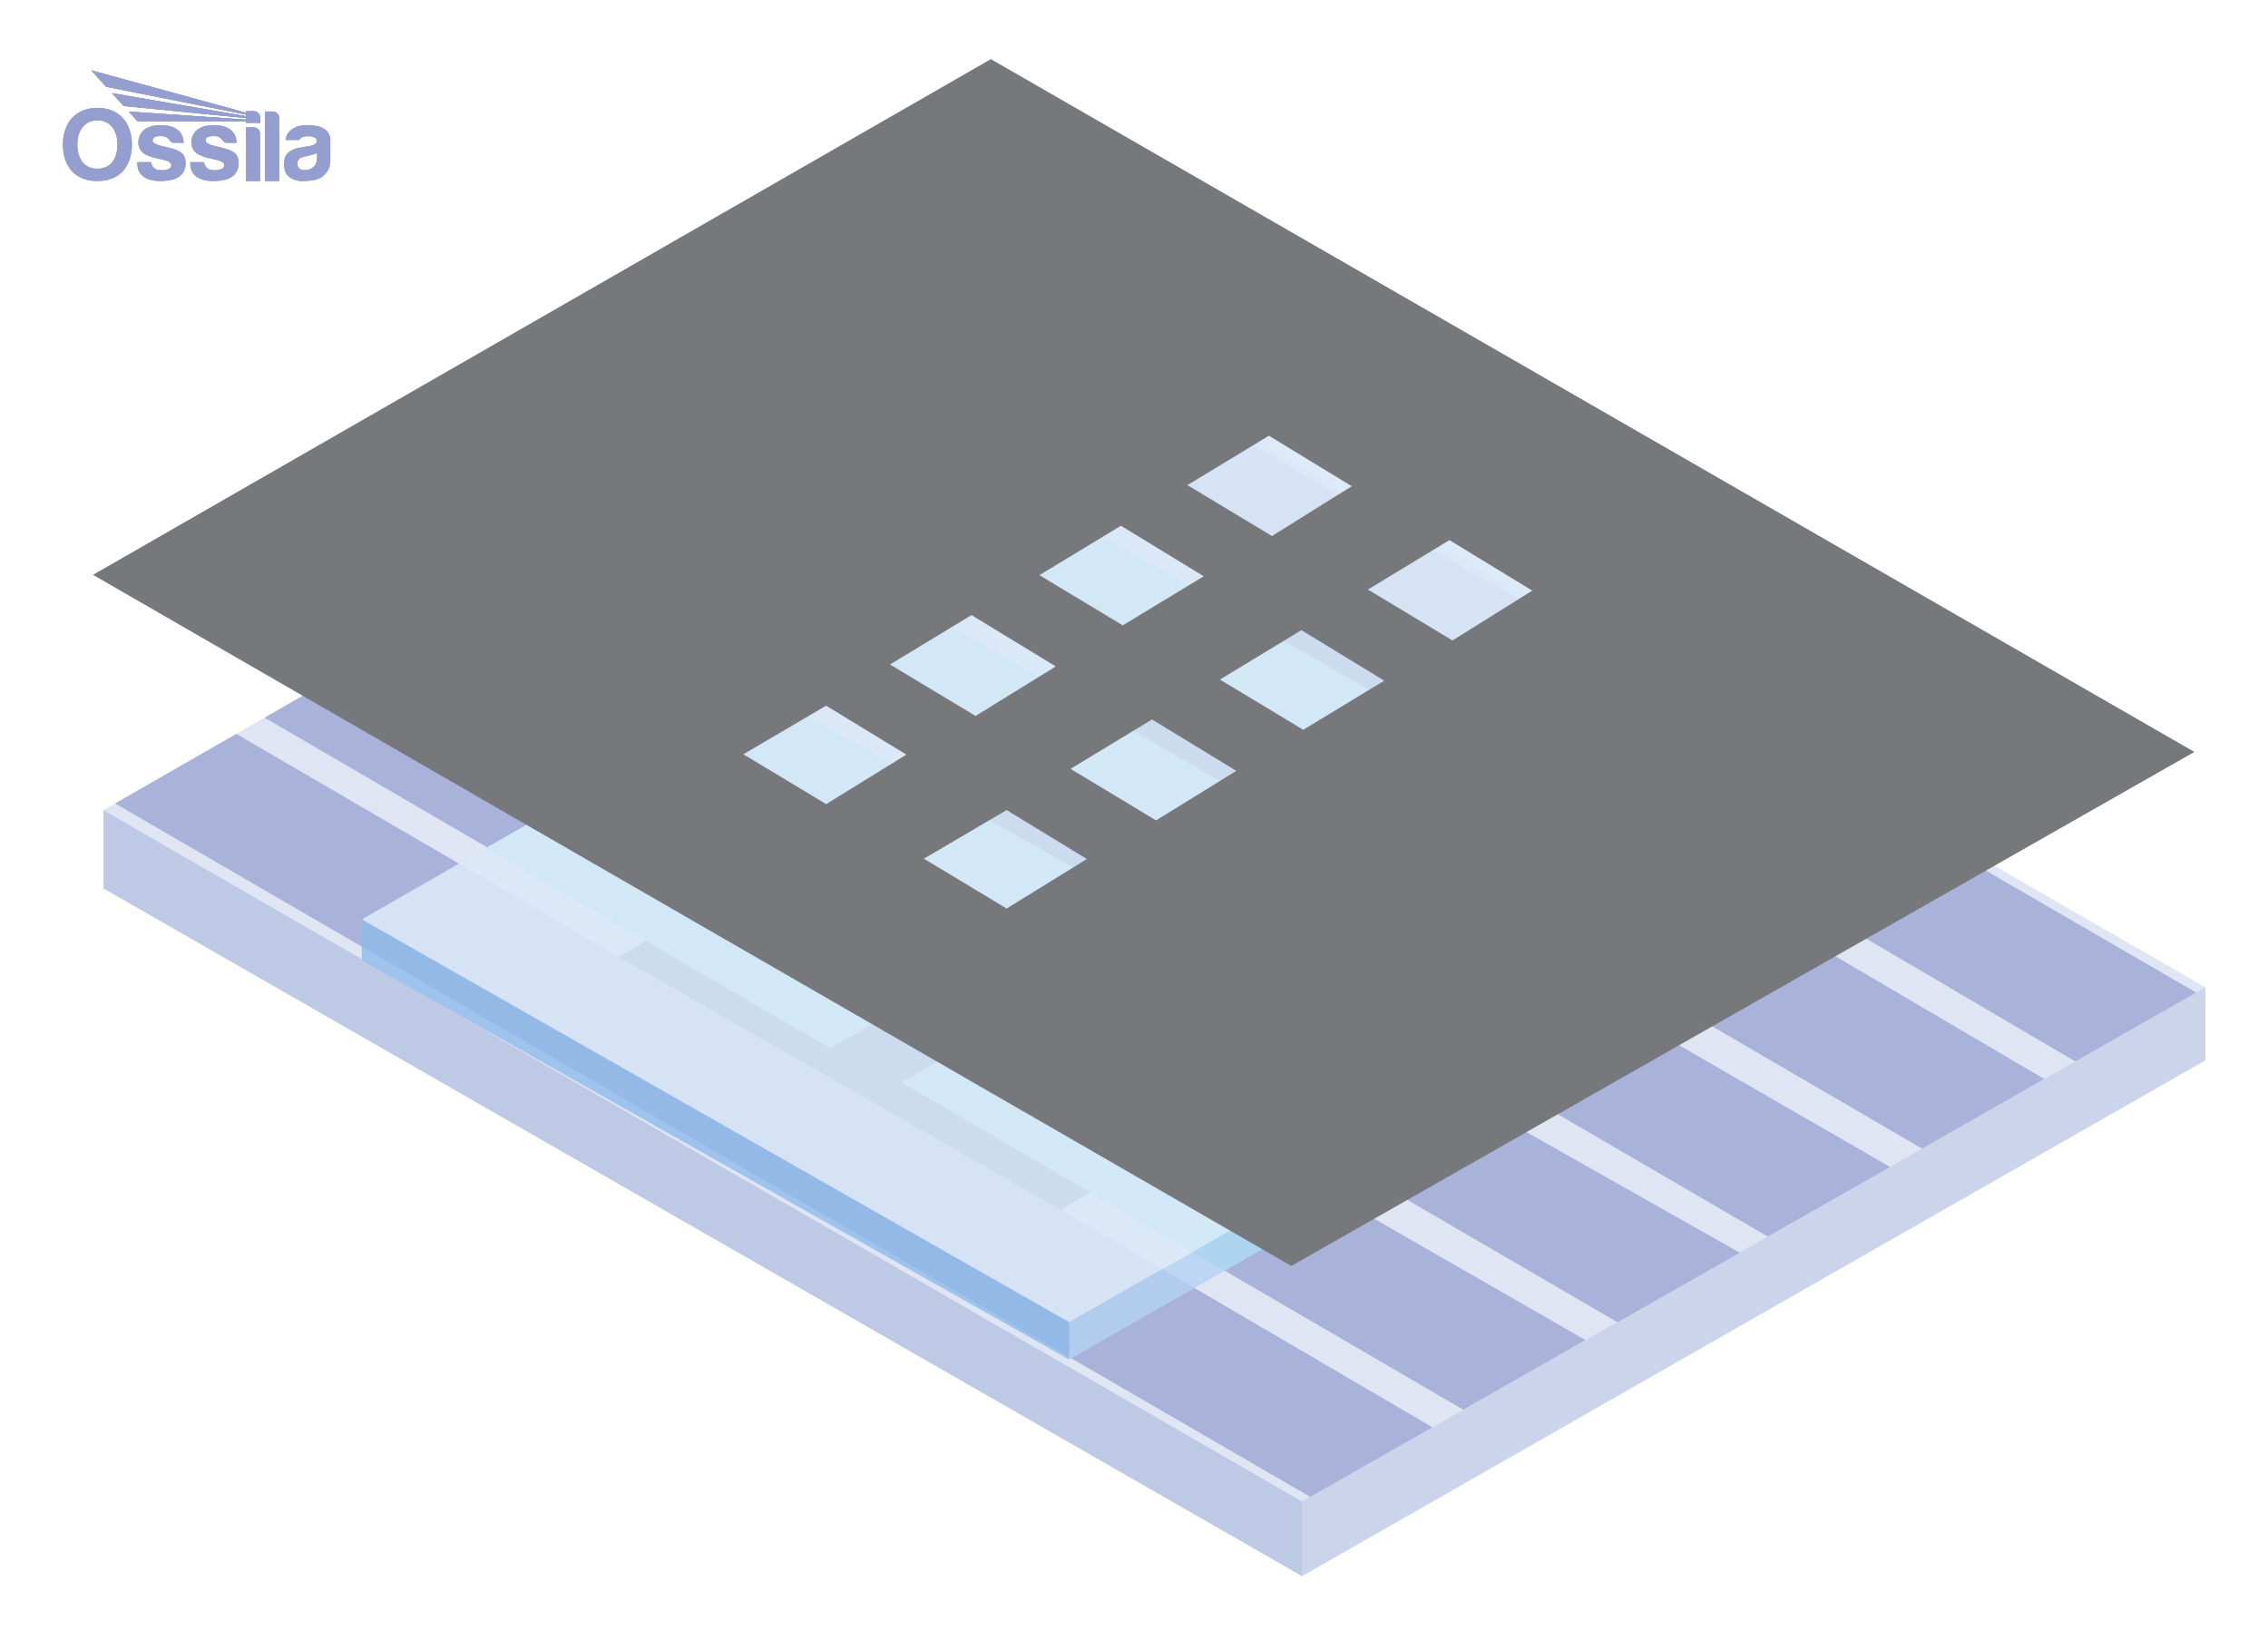 <svg viewBox="0 0 848 609.67" xmlns:xlink="http://www.w3.org/1999/xlink" height="609.67" width="848" xmlns="http://www.w3.org/2000/svg">
  <defs>
    <style>
      .cls-1 {
        fill: #e0e5f4;
      }

      .cls-2 {
        clip-path: url(#clippath-6);
      }

      .cls-3 {
        clip-path: url(#clippath-7);
      }

      .cls-4 {
        fill: #76787b;
      }

      .cls-5 {
        clip-path: url(#clippath-4);
      }

      .cls-6 {
        fill: #ccd4ec;
      }

      .cls-7 {
        fill: #b3d2f2;
      }

      .cls-7, .cls-8 {
        opacity: .8;
      }

      .cls-9 {
        fill: #d9e9f8;
        opacity: .9;
      }

      .cls-10 {
        fill: none;
      }

      .cls-8 {
        fill: #8dbceb;
      }

      .cls-11 {
        clip-path: url(#clippath-1);
      }

      .cls-12 {
        fill: #949fd0;
      }

      .cls-13 {
        clip-path: url(#clippath-5);
      }

      .cls-14 {
        clip-path: url(#clippath-3);
      }

      .cls-15 {
        fill: #99e1e8;
      }

      .cls-16 {
        fill: #5a579e;
      }

      .cls-17 {
        fill: #bec9e5;
      }

      .cls-18 {
        clip-path: url(#clippath-2);
      }

      .cls-19 {
        fill: #a9b2d9;
      }

      .cls-20 {
        clip-path: url(#clippath);
      }
    </style>
    <clipPath id="clippath">
      <rect height="41.42" width="100" y="26.31" x="23.51" class="cls-10"></rect>
    </clipPath>
    <clipPath id="clippath-1">
      <rect height="41.42" width="100" y="26.31" x="23.51" class="cls-10"></rect>
    </clipPath>
    <clipPath id="clippath-2">
      <path d="M34.13,26.31l5.53,6.12,52.26,10.41v.6l-50.05-8.61,4.36,4.8,45.69,4.5v.59c-14.65-1.01-29.15-1.99-43.79-3l3.34,3.68c13.52,0,26.92,0,40.44,0v.51h5.38v-1.79c0-1.39-1.11-2.53-2.47-2.53h-2.91v.56l-57.79-15.84Z" class="cls-10"></path>
    </clipPath>
    <clipPath id="clippath-3">
      <rect height="41.42" width="100" y="26.31" x="23.51" class="cls-10"></rect>
    </clipPath>
    <clipPath id="clippath-4">
      <rect height="41.42" width="100" y="26.31" x="23.51" class="cls-10"></rect>
    </clipPath>
    <clipPath id="clippath-5">
      <rect height="41.42" width="100" y="26.31" x="23.51" class="cls-10"></rect>
    </clipPath>
    <clipPath id="clippath-6">
      <path d="M34.13,26.31l5.53,6.12,52.26,10.41v.6l-50.05-8.61,4.36,4.8,45.69,4.5v.59c-14.65-1.01-29.15-1.99-43.79-3l3.34,3.68c13.52,0,26.92,0,40.44,0v.51h5.38v-1.79c0-1.39-1.11-2.53-2.47-2.53h-2.91v.56l-57.79-15.84Z" class="cls-10"></path>
    </clipPath>
    <clipPath id="clippath-7">
      <rect height="41.42" width="100" y="26.31" x="23.51" class="cls-10"></rect>
    </clipPath>
  </defs>
  <g data-name="Layer 2" id="Layer_2">
    <polygon points="38.77 302.99 38.77 332.21 486.83 589.35 486.83 561.43 38.77 302.99" class="cls-17"></polygon>
    <polygon points="486.83 561.43 824.49 369.22 824.49 396.5 486.83 589.35 486.83 561.43" class="cls-6"></polygon>
    <polygon points="38.77 302.99 374.49 110.13 824.49 369.22 486.83 561.43 38.77 302.99" class="cls-1"></polygon>
    <g data-name="blue watermark" id="blue_watermark">
      <g class="cls-20">
        <g class="cls-11">
          <path d="M118.52,59.27c0,.67-.19,2.26-1.42,3.25-1.23.98-2.6,1.23-3.94,1.05-1.33-.17-2.02-1.36-1.98-2.43.04-1.06.5-1.99,2.13-2.44,1.63-.44,3.51-.67,5.22-1.46v2.02ZM119.02,47.25c-3.99-.91-7.2-.39-8.8.43-1.61.81-3.27,2.3-3.42,4.67h5.11s.57-1.37,2.75-1.41c2.18-.04,3.52.47,3.75,1.44.23.97-.58,1.72-1.92,2.05-1.33.33-3.46.56-4.95.87-1.49.31-4.18,1.43-4.84,3.23-.66,1.8-.68,4.24.06,5.9.74,1.67,3.19,3.39,6.44,3.29,3.25-.1,5.86-.31,7.78-2.05,1.92-1.74,2.52-3.56,2.52-5.44s.02-7.6.02-8.24-.5-3.83-4.49-4.74" class="cls-12"></path>
          <path d="M39.67,32.43l52.26,10.41v.6l-50.05-8.61,4.36,4.8,45.69,4.5v.59c-14.65-1.01-29.14-1.99-43.79-3l3.35,3.68c13.52,0,26.92,0,40.44,0v.51h5.38v-1.79c0-1.39-1.11-2.53-2.47-2.53h-2.91v.56l-57.79-15.84,5.53,6.12Z" class="cls-12"></path>
        </g>
        <g class="cls-18">
          <rect height="19.6" width="63.17" y="26.31" x="34.13" class="cls-12"></rect>
        </g>
        <g class="cls-14">
          <path d="M101.95,41.68h-2.91v26.04h5.38v-23.57c0-1.36-1.11-2.47-2.47-2.47" class="cls-12"></path>
          <path d="M94.83,47.58h-2.84v20.14h5.26v-17.72c0-1.33-1.09-2.42-2.42-2.42" class="cls-12"></path>
          <path d="M86.94,56.68c-1.82-1.1-4.06-1.45-6.73-2.11s-3.31-1.34-3.32-1.98c0-.64.37-1.3,1.13-1.49.76-.2,1.99-.35,3.27-.06,1.28.29,1.94,1.53,2.26,1.84.31.31.88.54,1.27.54h3.68c-.13-2.19-.81-3.8-2.4-4.96-1.59-1.16-3.54-1.82-7.53-1.59-3.99.23-6.11,2.28-6.79,4.62-.68,2.34.04,4.74,1.92,5.96,1.88,1.22,4.99,1.84,6.89,2.24,1.9.41,3.37,1,3.27,2.26-.1,1.27-2.23,1.93-4.78,1.61-2.54-.32-2.8-2.93-2.8-2.93h-5.13c-.17,3.35,1.43,5.17,3.5,6.13,2.07.97,5.61,1.32,9.37.48,3.75-.83,5.18-3.5,5.2-5.86.02-2.36-.46-3.62-2.28-4.72" class="cls-12"></path>
          <path d="M67.13,56.68c-1.82-1.1-4.06-1.45-6.73-2.11s-3.31-1.34-3.32-1.98c0-.64.37-1.3,1.13-1.49.76-.2,1.99-.35,3.27-.06,1.28.29,1.94,1.53,2.26,1.84.31.31.88.54,1.27.54h3.68c-.13-2.19-.81-3.8-2.4-4.96-1.59-1.16-3.54-1.82-7.53-1.59-3.99.23-6.11,2.28-6.79,4.62-.68,2.34.04,4.74,1.92,5.96,1.88,1.22,4.99,1.84,6.89,2.24,1.9.41,3.37,1,3.27,2.26-.1,1.27-2.23,1.93-4.78,1.61-2.54-.32-2.8-2.93-2.8-2.93h-5.13c-.17,3.35,1.43,5.17,3.5,6.13,2.07.97,5.61,1.32,9.36.48,3.75-.83,5.19-3.5,5.2-5.86.02-2.36-.46-3.62-2.28-4.72" class="cls-12"></path>
          <path d="M36.41,63.08c-5.19,0-7.48-4.06-7.48-9.05s2.52-9.02,7.49-9.02,7.49,4.04,7.49,9.02-2.31,9.05-7.5,9.05M36.42,40.33c-8.56,0-12.91,6.12-12.91,13.67s3.94,13.71,12.89,13.71,12.93-6.16,12.93-13.71-4.35-13.67-12.91-13.67" class="cls-12"></path>
        </g>
      </g>
    </g>
    <polygon points="38.77 302.99 38.77 332.21 486.83 589.35 486.83 561.43 38.77 302.99" class="cls-17"></polygon>
    <polygon points="486.83 561.43 824.49 369.22 824.49 396.5 486.83 589.35 486.83 561.43" class="cls-6"></polygon>
    <polygon points="38.77 302.99 374.49 110.13 824.49 369.22 486.83 561.43 38.77 302.99" class="cls-1"></polygon>
    <g data-name="blue watermark" id="blue_watermark-2">
      <g class="cls-5">
        <g class="cls-13">
          <path d="M118.52,59.27c0,.67-.19,2.26-1.42,3.25-1.23.98-2.6,1.23-3.94,1.05-1.33-.17-2.02-1.36-1.98-2.43.04-1.06.5-1.99,2.13-2.44,1.63-.44,3.51-.67,5.22-1.46v2.02ZM119.02,47.25c-3.99-.91-7.2-.39-8.8.43-1.61.81-3.27,2.3-3.42,4.67h5.11s.57-1.37,2.75-1.41c2.18-.04,3.52.47,3.75,1.44.23.97-.58,1.72-1.92,2.05-1.33.33-3.46.56-4.95.87-1.49.31-4.18,1.43-4.84,3.23-.66,1.8-.68,4.24.06,5.9.74,1.67,3.19,3.39,6.44,3.29,3.25-.1,5.86-.31,7.78-2.05,1.92-1.74,2.52-3.56,2.52-5.44s.02-7.6.02-8.24-.5-3.83-4.49-4.74" class="cls-12"></path>
          <path d="M39.67,32.43l52.26,10.41v.6l-50.05-8.61,4.36,4.8,45.69,4.5v.59c-14.65-1.01-29.14-1.99-43.79-3l3.35,3.68c13.52,0,26.92,0,40.44,0v.51h5.38v-1.79c0-1.39-1.11-2.53-2.47-2.53h-2.91v.56l-57.79-15.84,5.53,6.12Z" class="cls-12"></path>
        </g>
        <g class="cls-2">
          <rect height="19.6" width="63.17" y="26.31" x="34.13" class="cls-12"></rect>
        </g>
        <g class="cls-3">
          <path d="M101.95,41.68h-2.91v26.04h5.38v-23.57c0-1.36-1.11-2.47-2.47-2.47" class="cls-12"></path>
          <path d="M94.83,47.58h-2.84v20.14h5.26v-17.72c0-1.33-1.09-2.42-2.42-2.42" class="cls-12"></path>
          <path d="M86.94,56.68c-1.82-1.1-4.06-1.45-6.73-2.11s-3.31-1.34-3.32-1.98c0-.64.37-1.3,1.13-1.49.76-.2,1.99-.35,3.27-.06,1.28.29,1.94,1.53,2.26,1.84.31.31.88.54,1.27.54h3.68c-.13-2.19-.81-3.8-2.4-4.96-1.59-1.16-3.54-1.82-7.53-1.59-3.99.23-6.11,2.28-6.79,4.62-.68,2.34.04,4.74,1.92,5.96,1.88,1.22,4.99,1.84,6.89,2.24,1.9.41,3.37,1,3.27,2.26-.1,1.27-2.23,1.93-4.78,1.61-2.54-.32-2.8-2.93-2.8-2.93h-5.13c-.17,3.35,1.43,5.17,3.5,6.13,2.07.97,5.61,1.32,9.37.48,3.75-.83,5.18-3.5,5.2-5.86.02-2.36-.46-3.62-2.28-4.72" class="cls-12"></path>
          <path d="M67.13,56.68c-1.82-1.1-4.06-1.45-6.73-2.11s-3.31-1.34-3.32-1.98c0-.64.37-1.3,1.13-1.49.76-.2,1.99-.35,3.27-.06,1.28.29,1.94,1.53,2.26,1.84.31.31.88.54,1.27.54h3.68c-.13-2.19-.81-3.8-2.4-4.96-1.59-1.16-3.54-1.82-7.53-1.59-3.99.23-6.11,2.28-6.79,4.62-.68,2.34.04,4.74,1.92,5.96,1.88,1.22,4.99,1.84,6.89,2.24,1.9.41,3.37,1,3.27,2.26-.1,1.27-2.23,1.93-4.78,1.61-2.54-.32-2.8-2.93-2.8-2.93h-5.13c-.17,3.35,1.43,5.17,3.5,6.13,2.07.97,5.61,1.32,9.36.48,3.75-.83,5.19-3.5,5.2-5.86.02-2.36-.46-3.62-2.28-4.72" class="cls-12"></path>
          <path d="M36.41,63.08c-5.19,0-7.48-4.06-7.48-9.05s2.52-9.02,7.49-9.02,7.49,4.04,7.49,9.02-2.31,9.05-7.5,9.05M36.42,40.33c-8.56,0-12.91,6.12-12.91,13.67s3.94,13.71,12.89,13.71,12.93-6.16,12.93-13.71-4.35-13.67-12.91-13.67" class="cls-12"></path>
        </g>
      </g>
    </g>
    <polygon points="608.1 298.24 369.58 436.61 535.48 533.74 489.88 559.69 43.16 300.47 88.34 274.51 255.21 371.72 495.21 233.95 328.52 136.54 372.79 111.11 821.04 371.18 775.94 396.86 608.1 298.24" class="cls-19"></polygon>
    <polygon points="440.76 217.36 315.73 143.89 269.79 170.28 395.15 243.32 440.76 217.36" class="cls-19"></polygon>
    <polygon points="383.08 250.25 257.12 177.56 212.32 203.29 337.47 276.21 383.08 250.25" class="cls-19"></polygon>
    <polygon points="326.88 282.31 199.83 210.47 156.32 235.46 281.28 308.27 326.88 282.31" class="cls-19"></polygon>
    <polygon points="269.2 314.98 143.52 242.81 99.04 268.37 223.59 340.94 269.2 314.98" class="cls-19"></polygon>
    <polygon points="764.26 403.5 639.23 330.03 593.29 356.42 718.65 429.46 764.26 403.5" class="cls-19"></polygon>
    <polygon points="706.58 436.39 580.62 363.7 535.82 389.43 660.97 462.35 706.58 436.39" class="cls-19"></polygon>
    <polygon points="650.38 468.45 523.34 396.61 479.82 421.6 604.78 494.41 650.38 468.45" class="cls-19"></polygon>
    <polygon points="592.7 501.12 467.03 428.95 422.55 454.51 547.1 527.08 592.7 501.12" class="cls-19"></polygon>
    <polygon points="608.1 298.24 369.58 436.61 535.48 533.74 489.88 559.69 43.16 300.47 88.34 274.51 255.21 371.72 495.21 233.95 328.52 136.54 372.79 111.11 821.04 371.18 775.94 396.86 608.1 298.24" class="cls-19"></polygon>
    <polygon points="440.76 217.36 315.73 143.89 269.79 170.28 395.15 243.32 440.76 217.36" class="cls-19"></polygon>
    <polygon points="383.08 250.25 257.12 177.56 212.32 203.29 337.47 276.21 383.08 250.25" class="cls-19"></polygon>
    <polygon points="326.88 282.31 199.83 210.47 156.32 235.46 281.28 308.27 326.88 282.31" class="cls-19"></polygon>
    <polygon points="269.2 314.98 143.52 242.81 99.04 268.37 223.59 340.94 269.2 314.98" class="cls-19"></polygon>
    <polygon points="764.26 403.5 639.23 330.03 593.29 356.42 718.65 429.46 764.26 403.5" class="cls-19"></polygon>
    <polygon points="706.58 436.39 580.62 363.7 535.82 389.43 660.97 462.35 706.58 436.39" class="cls-19"></polygon>
    <polygon points="650.38 468.45 523.34 396.61 479.82 421.6 604.78 494.41 650.38 468.45" class="cls-19"></polygon>
    <polygon points="592.7 501.12 467.03 428.95 422.55 454.51 547.1 527.08 592.7 501.12" class="cls-19"></polygon>
    <polygon points="231.31 357.85 396.6 452.43 633.96 313.43 468.97 218.61 231.31 357.85" class="cls-16"></polygon>
    <polygon points="528.85 267.77 402.78 195.04 357.21 221.22 482.19 293.99 528.85 267.77" class="cls-15"></polygon>
    <polygon points="471.01 300.53 342.15 226.63 296.29 252.98 423.91 327.34 471.01 300.53" class="cls-15"></polygon>
    <polygon points="415.18 332.31 284.28 258.22 239.51 283.93 368.56 359.1 415.18 332.31" class="cls-15"></polygon>
    <polygon points="357.76 364.99 227.35 290.92 181.82 317.08 310.36 391.98 357.76 364.99" class="cls-15"></polygon>
    <polygon points="675.01 351.06 555.08 280.57 508.32 307.19 628.75 377.39 675.01 351.06" class="cls-15"></polygon>
    <polygon points="617.72 384.7 496.11 314.43 450.77 339.95 572.12 410.66 617.72 384.7" class="cls-15"></polygon>
    <polygon points="559.84 416.97 437.2 347.63 393.69 372.62 515.38 442.36 559.84 416.97" class="cls-15"></polygon>
    <polygon points="503.67 448.76 381.66 379.29 336.99 404.72 457.92 475.18 503.67 448.76" class="cls-15"></polygon>
    <polygon points="135.3 343.8 135.3 359.1 399.75 508.41 399.75 494.41 135.3 343.8" class="cls-8"></polygon>
    <polygon points="399.75 494.41 737.41 302.2 737.41 315.55 399.75 508.41 399.75 494.41" class="cls-7"></polygon>
    <polygon points="135.3 343.8 471.01 150.94 737.41 302.2 399.75 494.41 135.3 343.8" class="cls-9"></polygon>
  </g>
  <g data-name="Layer 3" id="Layer_3">
    <path d="M370.49,22.11L34.77,214.96l448.05,258.44,337.66-192.21L370.49,22.11ZM474.44,162.93l30.98,18.89-29.84,18.63-31.61-19.04,30.48-18.48ZM419.1,196.6l30.98,18.89-30.28,18.36-31.16-18.78,30.47-18.47ZM363.24,230l31.51,19.22-30,18.52-31.97-19.26,30.47-18.47ZM308.89,300.7l-30.94-18.64,30.94-18.17,30,18.3-30,18.52ZM376.38,339.74l-30.94-18.64,30.94-18.17,30,18.3-30,18.52ZM432.24,306.78l-31.97-19.26,30.47-18.47,31.51,19.22-30,18.52ZM487.29,272.9l-31.16-18.78,30.47-18.47,30.98,18.89-30.28,18.36ZM511.46,220.46l30.48-18.48,30.98,18.89-29.84,18.63-31.61-19.04Z" class="cls-4"></path>
  </g>
</svg>